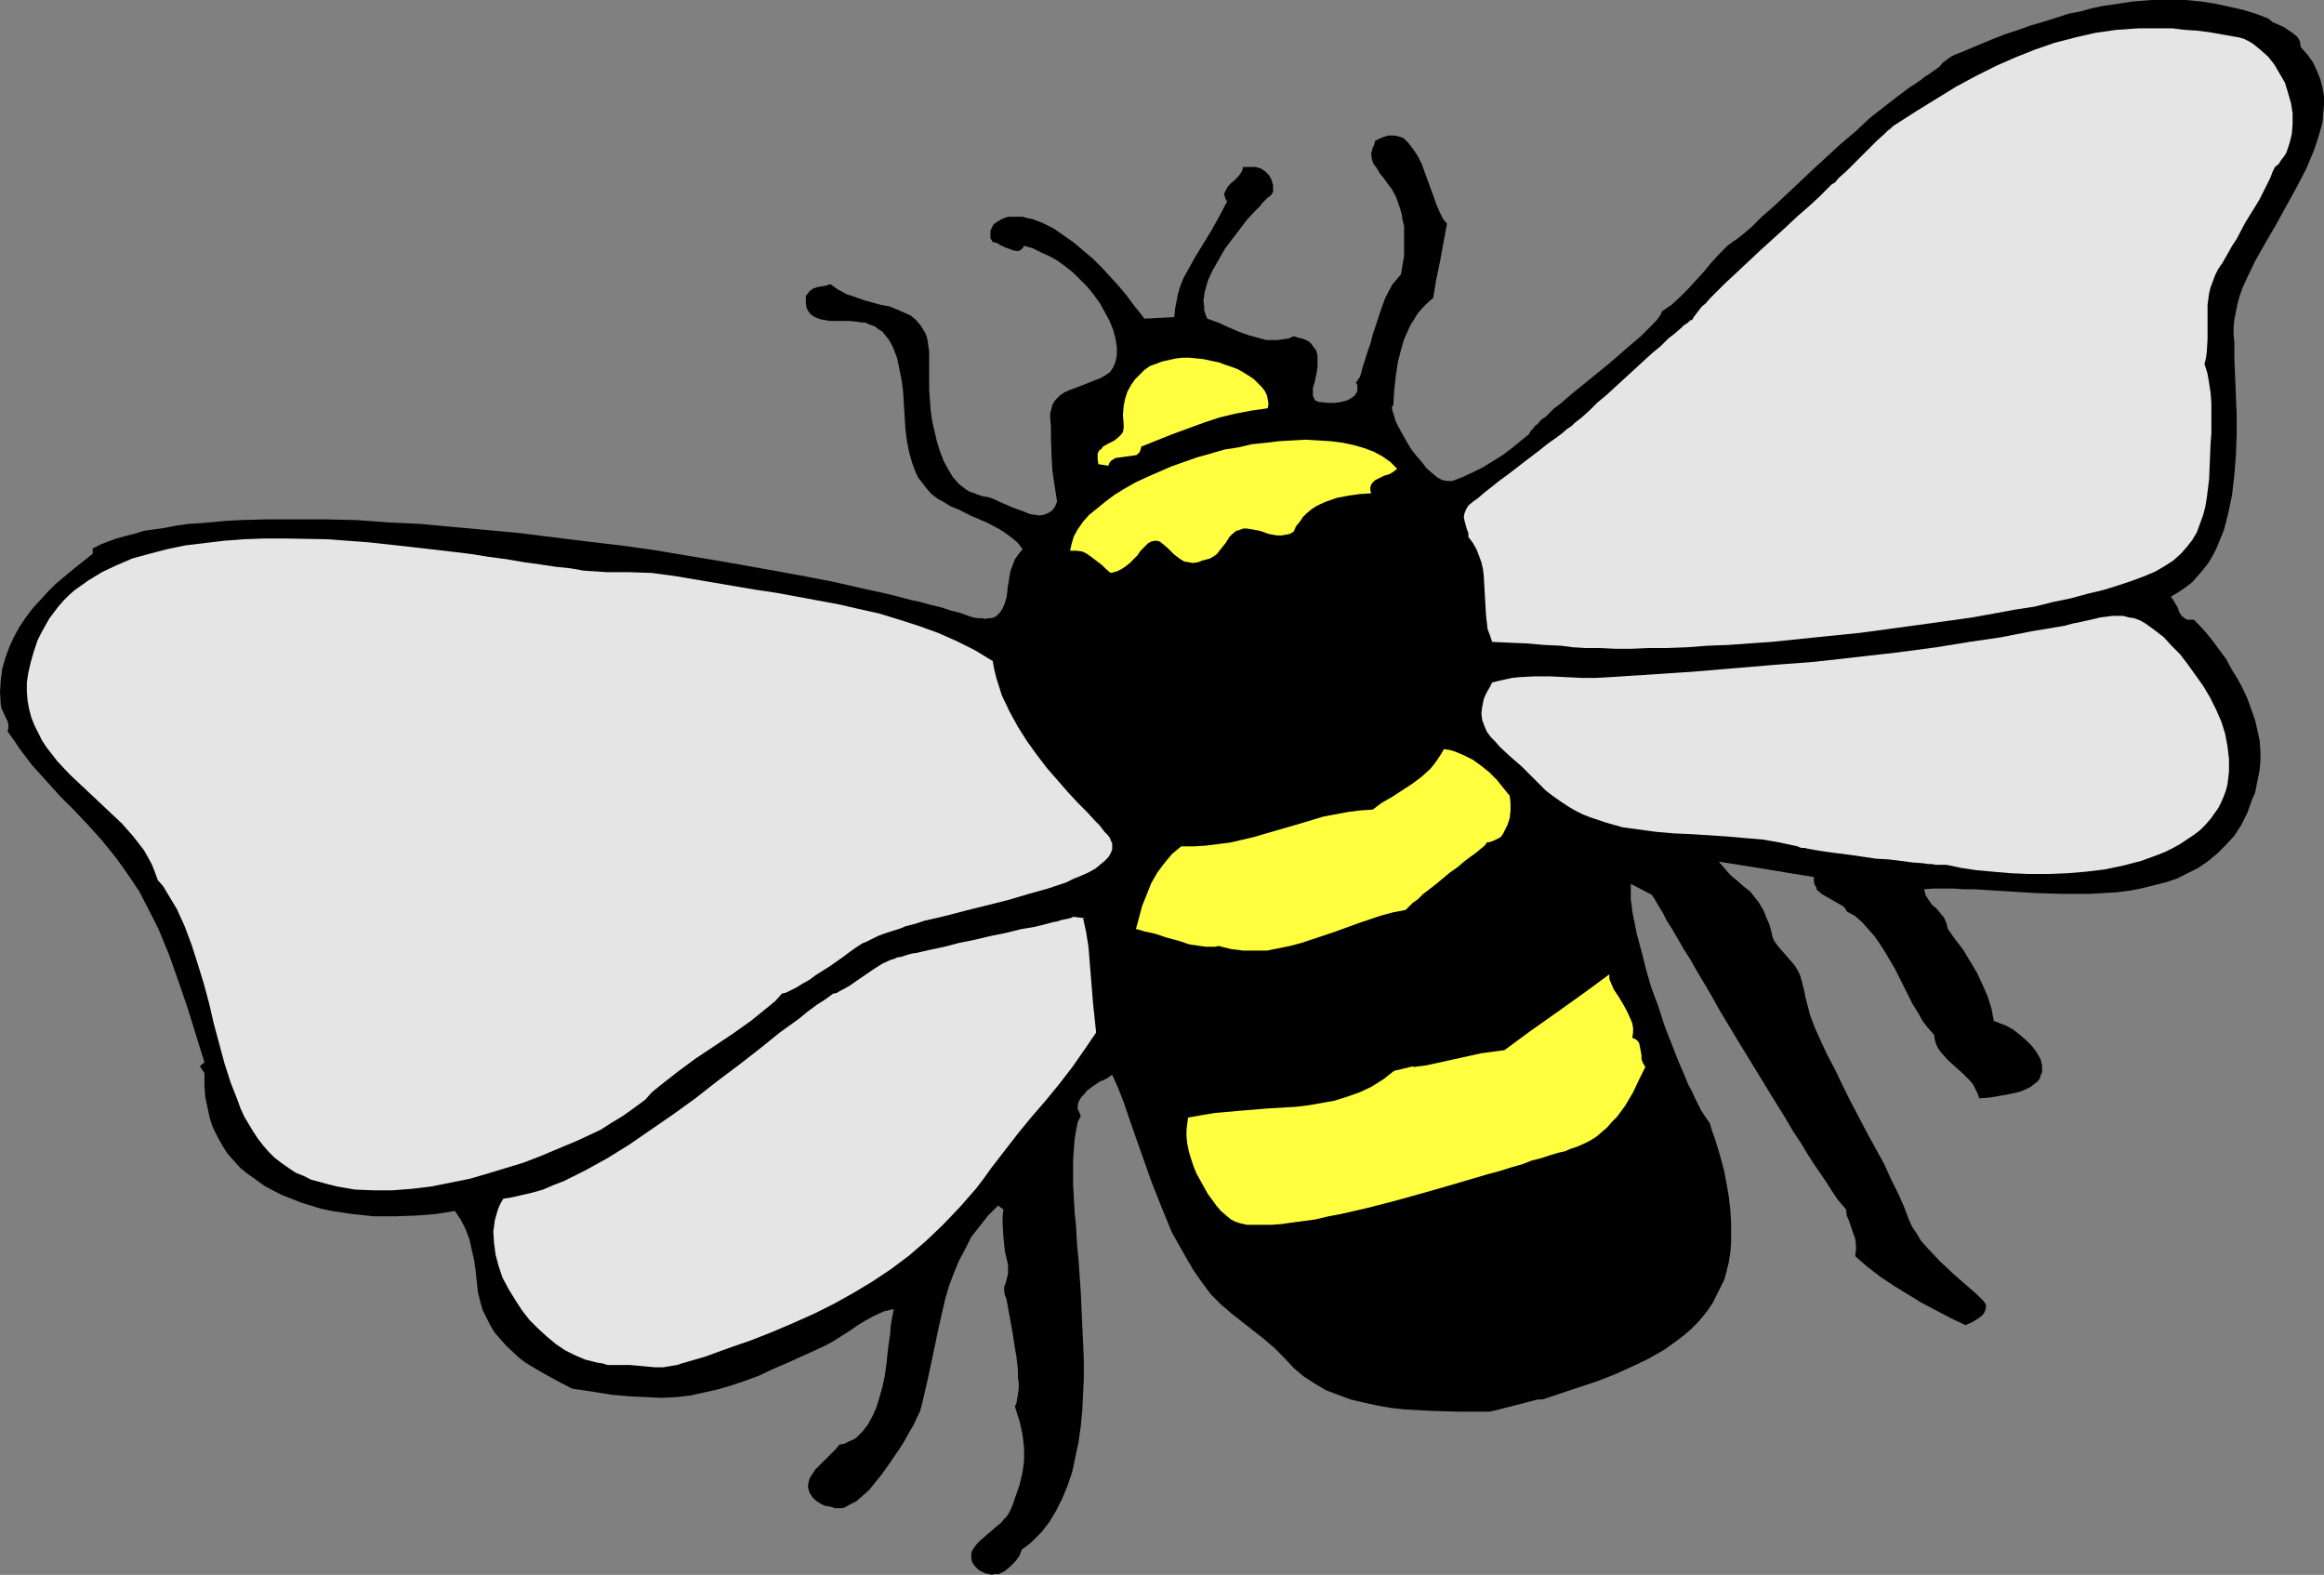 <?xml version="1.0" encoding="UTF-8" standalone="no"?>
<svg
   version="1.0"
   width="129.724mm"
   height="87.893mm"
   id="svg9"
   sodipodi:docname="Bee 09.wmf"
   xmlns:inkscape="http://www.inkscape.org/namespaces/inkscape"
   xmlns:sodipodi="http://sodipodi.sourceforge.net/DTD/sodipodi-0.dtd"
   xmlns="http://www.w3.org/2000/svg"
   xmlns:svg="http://www.w3.org/2000/svg">
  <rect width="100%" height="100%" fill="#808080" stroke="none"/>
  <sodipodi:namedview
     id="namedview9"
     pagecolor="#ffffff"
     bordercolor="#000000"
     borderopacity="0.25"
     inkscape:showpageshadow="2"
     inkscape:pageopacity="0.0"
     inkscape:pagecheckerboard="0"
     inkscape:deskcolor="#d1d1d1"
     inkscape:document-units="mm" />
  <defs
     id="defs1">
    <pattern
       id="WMFhbasepattern"
       patternUnits="userSpaceOnUse"
       width="6"
       height="6"
       x="0"
       y="0" />
  </defs>
  <path
     style="fill:#000000;fill-opacity:1;fill-rule:evenodd;stroke:none"
     d="m 485.446,10.018 1.454,1.616 1.131,1.616 0.808,1.777 0.646,1.616 0.485,1.777 0.323,1.777 v 1.939 l -0.162,1.777 -0.162,1.939 -0.485,1.777 -0.646,2.1 -0.646,1.939 -0.808,1.939 -0.808,1.939 -2.101,4.039 -4.363,7.917 -2.262,3.878 -2.101,3.716 -1.778,3.716 -0.808,1.777 -0.646,1.777 -0.485,1.777 -0.323,1.616 -0.323,1.616 -0.162,1.616 v 1.616 l 0.162,1.616 v 1.777 1.777 l 0.162,3.716 0.162,4.039 0.162,4.039 v 4.201 l -0.162,4.201 -0.323,4.201 -0.485,4.201 -0.808,3.878 -0.485,1.939 -0.485,1.777 -0.808,1.939 -0.646,1.616 -0.808,1.616 -0.97,1.616 -1.131,1.454 -1.131,1.293 -1.131,1.293 -1.454,1.131 -1.454,0.969 -1.616,0.969 0.485,0.646 0.485,0.808 0.485,0.808 0.323,0.969 0.485,0.808 0.646,0.485 0.485,0.323 h 0.485 0.485 0.485 l 1.293,1.293 1.454,1.616 1.293,1.616 1.293,1.777 1.454,1.939 1.131,2.1 1.293,2.1 1.131,2.1 0.97,2.1 0.808,2.262 0.808,2.262 0.485,2.1 0.485,2.262 0.162,2.1 v 2.1 l -0.162,1.939 -0.323,1.616 -0.323,1.616 -0.323,1.616 -0.646,1.454 -0.97,2.747 -1.293,2.585 -1.454,2.262 -1.778,1.939 -1.778,1.777 -1.939,1.616 -2.101,1.454 -2.262,1.131 -2.262,1.131 -2.424,0.808 -2.586,0.646 -2.586,0.646 -2.586,0.485 -2.747,0.323 -2.747,0.162 -2.747,0.162 h -5.494 l -5.656,-0.162 -5.333,-0.323 -5.171,-0.323 -2.586,-0.162 h -2.262 l -2.262,-0.162 h -2.262 -1.939 l -1.939,0.162 0.162,0.646 0.162,0.646 0.646,0.969 0.646,0.969 0.97,0.808 0.808,0.969 0.808,0.969 0.485,1.131 0.162,0.646 0.162,0.646 1.616,2.262 1.616,2.1 1.454,2.424 1.454,2.424 1.131,2.424 1.131,2.585 0.808,2.585 0.485,2.585 1.293,0.485 1.293,0.485 1.454,0.808 1.454,1.131 1.293,1.131 1.293,1.293 0.97,1.293 0.808,1.454 0.162,0.646 0.162,0.646 v 0.646 0.808 l -0.323,0.646 -0.162,0.646 -0.485,0.646 -0.646,0.485 -0.808,0.646 -0.97,0.485 -1.131,0.485 -1.293,0.323 -1.616,0.323 -1.778,0.323 -1.939,0.323 -2.101,0.162 -0.323,-0.969 -0.485,-0.969 -0.485,-0.969 -0.646,-0.808 -1.454,-1.454 -3.232,-2.908 -1.293,-1.454 -0.646,-0.808 -0.485,-0.969 -0.323,-0.969 -0.162,-1.131 -1.293,-1.454 -1.131,-1.454 -0.97,-1.777 -1.131,-1.777 -1.778,-3.555 -1.939,-3.878 -2.101,-3.555 -1.131,-1.777 -1.131,-1.616 -1.293,-1.454 -1.293,-1.454 -1.454,-1.293 -1.778,-0.969 -0.323,-0.646 -0.485,-0.485 -1.131,-0.646 -1.131,-0.646 -1.131,-0.646 -1.131,-0.646 -0.485,-0.485 -0.485,-0.323 -0.162,-0.646 -0.323,-0.485 -0.162,-0.808 v -0.808 l -5.01,-0.808 -4.848,-0.808 -5.01,-0.808 -5.171,-0.808 1.131,1.293 0.808,0.969 0.97,0.969 0.808,0.646 1.454,1.293 1.454,1.131 1.131,1.454 0.646,0.808 0.485,0.808 0.646,1.131 0.485,1.293 0.646,1.454 0.485,1.777 0.162,0.808 0.323,0.808 0.808,1.131 2.101,2.424 1.131,1.293 0.485,0.646 0.485,0.808 0.485,0.969 0.323,1.131 0.323,1.293 0.323,1.293 0.162,0.969 0.646,2.424 0.323,1.293 0.97,2.585 1.293,2.908 1.454,3.07 1.616,3.07 1.616,3.393 1.616,3.231 3.555,6.786 1.778,3.231 1.778,3.231 1.454,3.231 1.454,2.908 1.293,2.908 0.97,2.585 0.646,1.454 0.97,1.454 0.97,1.616 1.293,1.454 2.586,2.747 2.747,2.585 1.454,1.293 1.293,1.131 1.131,0.969 1.131,0.969 0.808,0.808 0.646,0.646 0.485,0.646 0.162,0.485 -0.162,0.808 -0.323,0.808 -0.485,0.485 -0.646,0.485 -1.293,0.808 -1.454,0.646 -3.07,-1.454 -3.07,-1.616 -3.07,-1.616 -2.909,-1.777 -2.909,-1.777 -2.909,-1.939 -2.747,-2.1 -2.586,-2.262 0.162,-1.293 v -1.131 l -0.162,-1.293 -0.485,-1.293 -0.808,-2.424 -0.485,-1.131 -0.162,-1.293 -0.808,-0.969 -0.97,-1.131 -0.97,-1.454 -1.131,-1.777 -1.293,-1.939 -1.454,-2.1 -1.454,-2.262 -1.454,-2.424 -1.616,-2.424 -1.616,-2.747 -3.394,-5.493 -7.11,-11.633 -3.394,-5.655 -1.616,-2.908 -1.616,-2.747 -1.454,-2.424 -1.454,-2.585 -1.454,-2.262 -1.293,-2.262 -1.131,-1.939 -1.131,-1.777 -0.808,-1.616 -0.808,-1.293 -0.646,-1.131 -0.485,-0.808 -0.162,-0.162 -0.162,-0.323 v 0 l -0.162,-0.162 -4.363,-2.262 v 0.969 0.969 1.293 l 0.162,1.131 0.162,1.454 0.323,1.616 0.323,1.616 0.323,1.616 0.97,3.555 0.97,3.878 1.131,3.878 1.454,3.878 1.293,4.039 1.454,3.716 1.454,3.716 1.454,3.393 0.646,1.616 0.808,1.454 0.646,1.454 0.646,1.293 0.646,1.293 0.646,0.969 0.646,0.969 0.485,0.646 0.485,1.616 0.646,1.777 0.646,2.1 0.646,2.262 0.646,2.424 0.485,2.585 0.485,2.747 0.323,2.908 0.162,2.424 v 2.262 2.262 l -0.162,1.939 -0.323,2.1 -0.485,1.939 -0.485,1.777 -0.808,1.616 -0.808,1.616 -0.808,1.616 -0.97,1.454 -1.131,1.454 -1.131,1.293 -1.293,1.293 -1.293,1.131 -1.454,1.131 -2.909,2.1 -3.394,1.939 -3.394,1.616 -3.555,1.616 -3.717,1.454 -3.878,1.293 -7.757,2.585 h -0.323 -0.485 l -0.808,0.162 -0.646,0.162 -1.778,0.485 -3.878,0.969 -1.778,0.485 -0.808,0.162 -0.808,0.162 h -0.646 -0.485 -5.333 l -5.656,-0.162 -5.818,-0.323 -2.909,-0.323 -2.747,-0.485 -2.909,-0.646 -2.747,-0.646 -2.586,-0.969 -2.586,-0.969 -2.424,-1.454 -2.262,-1.454 -2.101,-1.777 -1.939,-2.1 -2.101,-2.1 -2.262,-1.939 -4.525,-3.555 -2.262,-1.777 -2.262,-1.939 -2.101,-2.1 -0.97,-1.293 -0.97,-1.293 -1.778,-2.585 -1.616,-2.747 -1.454,-2.585 -1.454,-2.585 -1.131,-2.747 -1.131,-2.747 -2.101,-5.332 -1.939,-5.493 -1.939,-5.494 -1.939,-5.655 -1.131,-2.908 -1.293,-2.908 -1.131,0.808 -0.646,0.323 -0.808,0.323 -1.454,0.969 -1.293,0.969 -0.485,0.646 -0.485,0.485 -0.485,0.646 -0.323,0.646 -0.162,0.646 v 0.808 l 0.323,0.646 0.323,0.808 -0.646,1.293 -0.323,1.616 -0.323,1.939 -0.162,2.1 -0.162,2.262 v 2.585 2.747 l 0.162,2.908 0.162,2.908 0.323,3.231 0.162,3.231 0.323,3.393 0.485,6.948 0.323,7.109 0.323,7.271 v 3.555 l -0.162,3.555 -0.162,3.393 -0.323,3.393 -0.485,3.393 -0.646,3.07 -0.646,3.07 -0.97,2.908 -1.131,2.747 -1.293,2.585 -1.454,2.424 -1.616,2.1 -2.101,2.1 -0.97,0.808 -1.131,0.808 -0.485,1.293 -0.808,1.131 -1.131,1.131 -1.131,0.969 -1.293,0.646 h -0.808 l -0.646,0.162 -0.646,-0.162 -0.808,-0.162 -0.646,-0.323 -0.646,-0.323 -0.485,-0.485 -0.485,-0.485 -0.485,-0.808 -0.162,-0.808 v -0.808 l 0.162,-0.646 0.485,-0.808 0.646,-0.808 0.646,-0.646 3.555,-3.07 0.808,-0.646 0.646,-0.808 0.646,-0.646 0.485,-0.808 0.646,-1.454 0.485,-1.454 0.97,-2.747 0.646,-2.747 0.323,-2.424 v -2.747 l -0.162,-1.293 -0.162,-1.454 -0.323,-1.454 -0.323,-1.454 -0.485,-1.454 -0.485,-1.616 0.323,-0.646 0.162,-0.969 0.162,-0.969 0.162,-1.131 v -1.131 l -0.162,-1.293 v -1.454 l -0.162,-1.454 -0.162,-1.454 -0.323,-1.777 -0.485,-3.231 -1.293,-7.109 -0.323,-0.808 -0.162,-0.808 v -0.969 l 0.323,-0.808 0.485,-1.939 v -0.969 -0.969 l -0.646,-2.747 -0.323,-3.07 -0.162,-2.747 v -1.616 l 0.162,-1.454 -1.131,-0.808 -2.101,2.1 -1.778,2.262 -1.778,2.262 -1.293,2.585 -1.293,2.424 -1.131,2.747 -0.97,2.585 -0.808,2.747 -1.293,5.655 -2.424,11.472 -1.293,5.493 -0.323,1.131 -0.646,1.293 -0.646,1.454 -0.97,1.616 -0.97,1.777 -1.131,1.777 -2.424,3.555 -1.293,1.777 -1.293,1.616 -1.293,1.616 -1.454,1.293 -1.293,1.131 -1.293,0.646 -1.131,0.646 -0.485,0.162 h -0.646 -0.97 l -0.97,-0.323 -1.131,-0.162 -0.97,-0.485 -0.97,-0.646 -0.646,-0.646 -0.646,-0.969 -0.323,-1.131 v -0.646 l 0.162,-0.646 0.162,-0.646 0.323,-0.485 0.808,-1.293 1.131,-1.131 1.131,-1.131 1.131,-1.131 0.97,-0.969 0.808,-0.969 0.97,-0.162 0.97,-0.485 0.808,-0.323 0.808,-0.485 0.646,-0.646 0.646,-0.646 1.131,-1.454 0.97,-1.777 0.808,-1.777 0.646,-2.1 0.646,-2.262 0.485,-2.262 0.323,-2.262 0.485,-4.362 0.323,-2.1 0.162,-2.1 0.323,-1.777 0.323,-1.616 -2.101,0.485 -2.101,0.969 -1.778,0.969 -1.616,0.969 -1.616,1.131 -1.778,1.131 -1.778,1.131 -1.778,0.969 -3.878,1.777 -3.555,1.616 -3.394,1.454 -3.07,1.454 -3.07,1.131 -2.909,0.969 -2.747,0.808 -2.909,0.646 -2.909,0.646 -2.909,0.323 -3.07,0.162 -3.394,-0.162 -3.394,-0.162 -3.717,-0.323 -1.939,-0.323 -2.101,-0.323 -2.101,-0.323 -2.262,-0.323 -3.394,-1.777 -3.232,-1.777 -3.232,-1.939 -1.454,-1.131 -2.586,-2.424 -1.293,-1.454 -1.131,-1.293 -0.97,-1.616 -0.808,-1.616 -0.808,-1.616 -0.485,-1.777 -0.485,-1.939 -0.485,-4.524 -0.323,-2.262 -0.485,-2.1 -0.485,-2.262 -0.808,-2.1 -0.97,-1.939 -0.646,-0.969 -0.646,-0.969 -4.04,0.646 -4.202,0.323 -4.363,0.162 h -4.525 l -4.525,-0.485 -4.363,-0.646 -2.262,-0.485 -2.101,-0.646 -2.101,-0.646 -4.04,-1.616 -1.939,-0.969 -1.778,-0.969 -1.778,-1.293 -1.616,-1.131 -1.616,-1.293 -1.454,-1.616 -1.293,-1.454 -1.131,-1.777 -0.97,-1.777 -0.97,-1.939 -0.646,-1.939 -0.485,-2.262 -0.485,-2.262 -0.162,-2.424 v -2.585 l -0.97,-1.454 0.97,-0.808 -3.555,-11.472 -1.939,-5.655 -1.939,-5.494 -2.262,-5.493 -1.293,-2.585 -2.747,-5.332 -1.616,-2.424 -1.778,-2.585 -1.778,-2.424 -2.747,-3.393 -2.909,-3.231 -2.909,-3.07 -3.07,-3.07 -2.909,-3.231 -2.909,-3.231 -2.586,-3.393 -1.293,-1.939 -1.293,-1.777 0.162,-0.646 v -0.808 L 1.616,152.202 1.293,151.556 0.646,150.102 0.323,149.455 0.162,148.648 0,146.062 l 0.162,-2.585 0.323,-2.424 0.646,-2.262 0.808,-2.262 0.97,-2.1 1.131,-2.1 1.293,-1.939 1.454,-1.939 1.616,-1.777 1.616,-1.777 1.778,-1.777 3.878,-3.231 3.878,-3.07 v -1.131 l 1.616,-0.808 1.616,-0.646 1.778,-0.646 1.778,-0.485 1.939,-0.485 2.101,-0.646 2.262,-0.323 2.262,-0.323 2.424,-0.485 2.424,-0.323 2.586,-0.162 5.333,-0.485 2.909,-0.162 5.818,-0.162 h 5.979 6.302 l 6.626,0.162 6.626,0.485 6.787,0.323 6.949,0.646 7.11,0.646 6.949,0.646 14.221,1.777 6.949,0.808 6.949,0.969 6.787,1.131 6.787,1.131 6.464,1.131 6.302,1.131 6.141,1.131 5.818,1.131 5.656,1.293 5.171,1.131 2.586,0.646 2.424,0.646 2.262,0.485 2.262,0.646 2.101,0.485 1.939,0.646 1.939,0.485 1.778,0.646 0.97,0.323 0.97,0.162 h 0.97 l 0.646,0.162 0.808,-0.162 h 0.485 l 0.646,-0.162 0.485,-0.323 0.808,-0.808 0.485,-0.808 0.485,-1.131 0.323,-1.131 0.323,-2.585 0.485,-2.908 0.485,-1.293 0.485,-1.293 0.808,-1.131 0.808,-0.969 -0.97,-1.293 -1.131,-0.969 -1.293,-0.969 -1.454,-0.969 -2.747,-1.454 -3.07,-1.293 -2.909,-1.454 -1.616,-0.646 -1.293,-0.808 -1.454,-0.808 -1.293,-0.969 -1.131,-1.293 -0.97,-1.293 -0.646,-0.808 -0.485,-0.969 -0.808,-2.1 -0.646,-2.262 -0.485,-2.424 -0.323,-2.585 -0.162,-2.585 -0.323,-5.332 -0.323,-2.424 -0.485,-2.424 -0.485,-2.262 -0.808,-2.1 -0.485,-0.969 -0.485,-0.808 -0.646,-0.808 -0.646,-0.808 -0.808,-0.485 -0.808,-0.646 -0.97,-0.323 -1.131,-0.485 h -0.808 l -0.808,-0.162 -1.778,-0.162 h -4.04 l -1.778,-0.323 -0.97,-0.323 -0.646,-0.323 -0.646,-0.485 -0.485,-0.646 -0.323,-0.646 -0.162,-0.969 v -1.131 -0.485 l 0.323,-0.323 0.485,-0.646 0.646,-0.485 0.808,-0.323 0.97,-0.162 0.97,-0.162 0.97,-0.323 1.616,1.131 1.778,0.969 1.939,0.646 1.778,0.646 1.778,0.485 1.778,0.485 1.778,0.323 1.616,0.646 1.454,0.646 1.454,0.646 1.131,0.969 0.97,1.131 0.485,0.808 0.485,0.808 0.323,0.808 0.162,0.808 0.162,1.131 0.162,1.131 v 1.293 1.293 1.616 1.939 1.939 l 0.162,2.1 0.162,2.262 0.323,2.262 0.485,2.1 0.485,2.1 0.646,2.1 0.808,2.1 0.97,1.777 0.97,1.616 1.293,1.454 1.454,1.131 0.808,0.485 0.97,0.323 0.808,0.323 0.97,0.323 1.131,0.162 0.97,0.323 2.101,0.969 1.131,0.485 1.131,0.485 2.262,0.808 1.131,0.485 0.97,0.162 1.131,0.162 0.97,-0.162 0.808,-0.323 0.808,-0.485 0.646,-0.808 0.485,-1.131 -0.323,-2.1 -0.323,-2.1 -0.323,-2.262 -0.162,-2.424 -0.162,-4.524 v -2.262 l -0.162,-2.1 v -0.808 l 0.162,-0.646 0.162,-0.646 0.162,-0.646 0.646,-0.969 0.97,-0.969 0.97,-0.646 1.131,-0.485 2.586,-0.969 2.424,-0.969 1.293,-0.485 1.131,-0.646 0.97,-0.646 0.646,-0.969 0.485,-1.131 0.162,-0.646 0.162,-0.808 V 73.193 l -0.323,-1.939 -0.485,-1.777 -0.808,-1.939 -0.97,-1.777 -0.97,-1.777 -1.293,-1.777 -1.293,-1.616 -1.616,-1.616 -1.454,-1.454 -1.616,-1.293 -1.778,-1.293 -1.778,-0.969 -1.778,-0.808 -1.616,-0.808 -1.778,-0.485 -0.323,0.485 -0.323,0.323 -0.323,0.162 -0.323,0.162 -0.97,-0.162 -0.808,-0.323 -0.97,-0.323 -0.97,-0.485 -0.808,-0.485 -0.808,-0.162 -0.485,-0.808 v -0.808 -0.808 l 0.323,-0.646 0.323,-0.646 0.646,-0.485 0.808,-0.485 0.646,-0.323 0.97,-0.323 h 0.97 1.131 0.97 l 1.131,0.323 0.97,0.162 2.101,0.808 2.262,1.131 2.101,1.454 2.101,1.454 2.101,1.777 2.101,1.777 1.939,1.939 1.778,1.939 1.778,1.939 1.616,1.939 1.293,1.777 1.293,1.616 1.131,1.454 6.302,-0.323 0.162,-1.777 0.323,-1.616 0.323,-1.616 0.485,-1.616 0.646,-1.616 0.808,-1.454 1.616,-2.908 3.555,-5.817 1.616,-2.908 1.616,-3.07 -0.323,-0.485 -0.162,-0.485 -0.162,-0.646 0.162,-0.323 0.485,-0.969 0.646,-0.808 0.97,-0.808 0.808,-0.808 0.646,-0.969 0.162,-0.485 0.162,-0.485 h 1.293 1.293 l 1.131,0.323 0.97,0.646 0.808,0.808 0.485,0.969 0.323,1.131 v 1.454 0 l -0.162,0.162 -0.162,0.323 -0.323,0.323 -0.485,0.323 -0.485,0.485 -0.646,0.646 -0.485,0.646 -1.454,1.454 -1.454,1.616 -1.454,1.939 -1.616,2.1 -1.454,1.939 -1.293,2.262 -1.293,2.262 -0.97,2.1 -0.646,2.262 -0.162,0.969 -0.162,1.131 0.162,0.969 v 0.969 l 0.323,0.969 0.323,0.808 2.262,0.808 2.101,0.969 2.262,0.969 2.262,0.808 2.424,0.646 1.131,0.323 h 1.131 1.131 l 1.293,-0.162 1.131,-0.162 1.131,-0.485 0.97,0.323 0.808,0.162 0.808,0.323 0.646,0.323 0.485,0.485 0.323,0.485 0.646,0.808 0.323,1.131 v 1.131 1.131 l -0.162,1.293 -0.485,2.262 -0.323,0.969 v 1.131 0.646 l 0.323,0.646 0.162,0.323 0.485,0.162 0.323,0.162 h 0.485 l 1.293,0.162 h 1.454 l 1.293,-0.162 1.293,-0.323 0.646,-0.323 0.485,-0.323 0.485,-0.323 0.323,-0.485 0.323,-0.485 v -0.485 -0.808 l -0.323,-0.646 0.323,-0.162 v -0.162 l 0.162,-0.323 0.323,-0.323 0.323,-0.969 0.323,-1.293 0.485,-1.454 0.485,-1.616 0.646,-1.777 0.485,-1.939 1.293,-3.878 0.646,-1.939 0.646,-1.777 0.808,-1.616 0.808,-1.454 0.97,-1.131 0.808,-0.969 0.323,-1.939 0.323,-1.939 v -1.777 -1.616 -1.454 -1.454 l -0.323,-1.293 -0.162,-1.131 -0.323,-1.131 -0.323,-0.969 -0.646,-1.777 -0.808,-1.454 -0.97,-1.293 -0.808,-1.131 -0.808,-0.969 -0.646,-1.131 -0.646,-0.808 -0.323,-0.969 -0.162,-1.131 0.162,-0.646 0.162,-0.646 0.323,-0.646 0.162,-0.808 0.97,-0.485 0.808,-0.323 0.97,-0.323 h 0.646 0.808 l 0.646,0.162 0.646,0.162 0.646,0.323 0.485,0.485 0.485,0.485 0.97,1.293 0.97,1.454 0.808,1.616 1.293,3.555 1.293,3.555 0.646,1.777 0.646,1.454 0.646,1.293 0.808,0.969 -1.454,7.917 -0.808,3.878 -0.646,3.878 -1.131,0.969 -1.131,1.131 -0.97,1.131 -0.808,1.293 -0.808,1.293 -0.646,1.454 -0.646,1.454 -0.485,1.616 -0.808,3.07 -0.485,3.231 -0.323,3.07 -0.162,2.908 -0.162,0.162 -0.162,0.323 0.162,0.808 0.323,0.969 0.323,1.131 0.646,1.293 0.808,1.454 0.808,1.454 0.97,1.616 1.131,1.454 1.131,1.293 0.97,1.293 1.293,1.131 0.97,0.808 1.131,0.646 1.131,0.162 h 0.485 0.485 l 2.101,-0.808 2.101,-0.969 2.262,-1.131 2.101,-1.293 2.101,-1.293 2.101,-1.616 1.778,-1.454 1.616,-1.293 0.162,-0.323 0.162,-0.323 0.485,-0.485 0.485,-0.646 0.646,-0.485 0.646,-0.808 0.97,-0.646 0.808,-0.808 0.97,-0.969 1.131,-0.808 2.424,-2.1 2.586,-2.1 2.586,-2.1 2.586,-2.1 2.424,-2.1 2.424,-2.1 2.101,-1.777 0.97,-0.969 0.808,-0.808 0.808,-0.808 0.646,-0.646 0.485,-0.646 0.323,-0.485 0.323,-0.485 v -0.323 l 2.101,-1.454 1.778,-1.616 1.778,-1.777 1.616,-1.777 1.616,-1.777 1.616,-1.939 1.616,-1.777 1.778,-1.777 0.646,-0.485 0.646,-0.485 0.97,-0.646 0.808,-0.646 0.97,-0.808 1.131,-0.969 0.97,-0.969 1.131,-1.131 2.586,-2.262 2.586,-2.424 2.747,-2.585 2.909,-2.747 5.979,-5.493 3.07,-2.585 2.909,-2.747 2.909,-2.262 2.909,-2.262 2.586,-1.939 1.293,-0.808 1.131,-0.808 0.808,-0.646 0.808,-0.485 1.131,-0.808 1.131,-0.808 0.646,-0.808 1.778,-1.293 0.97,-0.485 1.293,-0.485 3.07,-1.293 3.07,-1.293 2.909,-1.131 2.909,-0.969 2.747,-0.969 2.747,-0.808 2.586,-0.808 2.424,-0.808 2.586,-0.485 2.262,-0.646 2.262,-0.485 2.262,-0.323 2.101,-0.323 2.101,-0.323 L 453.934,0 h 3.717 3.394 l 3.394,0.323 3.07,0.485 2.909,0.646 2.909,0.646 2.586,0.808 2.586,0.969 0.97,0.808 2.262,0.969 0.97,0.646 0.97,0.646 0.97,0.808 0.323,0.485 0.323,0.646 v 0.485 z"
     id="path1" />
  <path
     style="fill:#e5e5e5;fill-opacity:1;fill-rule:evenodd;stroke:none"
     d="m 479.951,35.223 -0.485,0.969 -0.485,1.293 -0.646,1.293 -0.808,1.616 -0.808,1.616 -0.97,1.616 -2.101,3.393 -1.778,3.393 -0.97,1.454 -0.808,1.454 -0.646,1.131 -0.646,1.131 -0.485,0.646 -0.162,0.323 -0.162,0.162 -0.646,1.293 -0.485,1.293 -0.485,1.293 -0.323,1.293 -0.323,2.424 v 2.424 2.424 2.424 l -0.162,2.585 -0.162,1.293 -0.323,1.293 0.646,2.1 0.323,1.939 0.323,2.1 0.162,2.1 v 2.1 2.1 2.1 l -0.162,2.1 -0.162,3.878 -0.162,3.878 -0.485,3.878 -0.323,1.939 -0.485,1.777 -0.646,1.777 -0.646,1.777 -0.97,1.616 -1.131,1.454 -1.293,1.454 -1.616,1.454 -1.778,1.131 -1.939,1.131 -2.262,0.969 -2.586,0.969 -2.909,0.969 -3.07,0.969 -3.394,0.808 -3.555,0.969 -3.878,0.808 -3.878,0.969 -4.202,0.646 -4.363,0.808 -4.525,0.808 -4.525,0.646 -9.373,1.293 -9.534,1.293 -9.534,0.969 -9.373,0.969 -4.686,0.323 -4.525,0.323 -4.363,0.162 -4.202,0.323 -4.202,0.162 h -3.878 l -3.717,0.162 h -3.394 l -3.394,-0.162 h -2.909 l -2.747,-0.162 -2.424,-0.323 -3.555,-0.162 -3.717,-0.323 -3.717,-0.162 -3.555,-0.162 -0.485,-1.454 -0.485,-1.293 -0.162,-1.454 -0.162,-1.454 -0.162,-2.747 -0.162,-2.908 -0.162,-2.747 -0.162,-1.293 -0.323,-1.454 -0.485,-1.293 -0.485,-1.293 -0.808,-1.454 -0.97,-1.293 v -0.808 l -0.323,-0.808 -0.485,-1.777 -0.162,-0.808 0.162,-0.808 0.323,-0.808 0.485,-0.808 0.97,-0.808 1.131,-0.808 1.293,-1.131 1.454,-1.131 1.616,-1.293 1.778,-1.293 3.555,-2.747 3.394,-2.585 1.616,-1.293 1.616,-1.131 1.293,-0.969 1.131,-0.969 0.97,-0.646 0.323,-0.323 0.323,-0.323 1.454,-1.131 1.616,-1.454 1.616,-1.616 1.939,-1.616 3.878,-3.555 3.878,-3.555 1.939,-1.777 1.778,-1.454 1.616,-1.616 1.454,-1.131 1.293,-1.131 0.485,-0.485 0.485,-0.323 0.485,-0.323 0.323,-0.323 0.162,-0.162 h 0.323 l 0.162,-0.323 0.323,-0.485 0.485,-0.646 0.485,-0.646 0.646,-0.808 0.808,-0.646 0.808,-0.969 0.97,-0.969 2.101,-2.1 2.424,-2.262 2.586,-2.424 2.586,-2.424 5.333,-4.847 2.586,-2.424 2.424,-2.1 2.101,-1.939 0.97,-0.969 0.808,-0.808 0.808,-0.808 0.808,-0.485 0.485,-0.646 0.485,-0.485 1.454,-1.293 1.616,-1.616 3.232,-3.231 1.454,-1.454 1.616,-1.454 0.646,-0.646 0.646,-0.485 0.485,-0.485 0.485,-0.323 4.525,-2.908 4.202,-2.585 4.202,-2.585 4.202,-2.262 4.202,-2.1 4.04,-1.777 4.04,-1.616 4.202,-1.454 4.363,-1.131 4.202,-0.969 4.525,-0.646 4.686,-0.323 h 2.262 4.848 l 2.586,0.323 2.586,0.162 2.586,0.323 2.747,0.485 2.747,0.485 0.97,0.162 0.97,0.323 0.97,0.485 0.808,0.485 1.616,1.293 1.616,1.454 1.293,1.616 1.131,1.939 1.131,1.939 0.646,2.1 0.646,2.262 0.323,2.1 v 2.262 l -0.162,2.1 -0.485,1.939 -0.646,1.939 -0.485,0.808 -0.646,0.808 -0.485,0.808 z"
     id="path2" />
  <path
     style="fill:#ffff3f;fill-opacity:1;fill-rule:evenodd;stroke:none"
     d="m 267.448,86.119 -3.394,0.485 -3.394,0.646 -3.394,0.808 -3.394,1.131 -6.626,2.424 -6.464,2.585 -0.162,0.646 -0.162,0.485 -0.323,0.323 -0.323,0.323 -0.97,0.162 -2.424,0.323 -1.131,0.162 -0.485,0.323 -0.485,0.323 -0.323,0.485 -0.162,0.485 -2.101,-0.323 -0.162,-0.969 v -0.646 -0.646 l 0.323,-0.646 0.485,-0.323 0.323,-0.485 1.131,-0.646 0.646,-0.323 0.646,-0.323 0.97,-0.808 0.485,-0.485 0.323,-0.485 0.162,-0.808 v -0.808 l -0.162,-1.939 0.162,-1.939 0.323,-1.616 0.485,-1.454 0.808,-1.454 0.808,-1.131 0.97,-0.969 0.97,-0.969 1.131,-0.808 1.293,-0.485 1.293,-0.485 1.454,-0.323 1.454,-0.323 1.454,-0.162 h 1.454 l 1.616,0.162 1.454,0.162 1.454,0.323 1.616,0.323 1.293,0.485 1.454,0.485 1.293,0.485 1.131,0.646 1.293,0.808 0.97,0.646 0.808,0.808 0.808,0.808 0.646,0.808 0.485,0.969 0.162,0.808 0.162,0.969 z"
     id="path3" />
  <path
     style="fill:#ffff3f;fill-opacity:1;fill-rule:evenodd;stroke:none"
     d="m 294.758,98.883 -0.808,0.646 -0.808,0.485 -1.131,0.323 -0.97,0.485 -0.97,0.485 -0.323,0.323 -0.323,0.323 -0.162,0.323 -0.162,0.485 v 0.646 l 0.162,0.646 -2.424,0.162 -2.262,0.323 -2.586,0.485 -2.262,0.808 -1.131,0.485 -0.97,0.485 -0.97,0.646 -0.97,0.808 -0.808,0.808 -0.646,0.969 -0.808,0.969 -0.485,1.131 -0.808,0.485 -0.808,0.162 -0.97,0.162 h -0.97 l -1.778,-0.323 -1.778,-0.646 -1.778,-0.323 -0.97,-0.162 h -0.808 l -0.808,0.323 -0.646,0.162 -0.808,0.646 -0.646,0.646 -0.808,1.293 -0.646,0.808 -0.646,0.808 -0.485,0.646 -0.646,0.485 -0.808,0.485 -1.131,0.323 -0.646,0.162 -0.808,0.323 -1.131,0.162 -0.808,-0.162 -0.97,-0.162 -0.808,-0.485 -0.646,-0.485 -0.646,-0.485 -1.293,-1.293 -1.131,-0.969 -0.646,-0.485 -0.485,-0.162 h -0.646 l -0.646,0.162 -0.646,0.323 -0.808,0.808 -0.808,0.808 -0.646,0.969 -1.616,1.616 -0.808,0.646 -0.97,0.646 -0.97,0.485 -1.293,0.323 -0.97,-0.808 -0.808,-0.808 -2.101,-1.616 -1.131,-0.808 -0.97,-0.485 -1.293,-0.162 h -0.646 -0.646 l 0.323,-1.454 0.485,-1.616 0.808,-1.454 1.131,-1.616 1.293,-1.454 1.616,-1.293 1.778,-1.454 1.939,-1.454 2.101,-1.293 2.262,-1.293 2.424,-1.131 2.586,-1.131 2.586,-1.131 2.747,-0.969 2.747,-0.969 2.909,-0.808 2.747,-0.808 3.07,-0.485 2.747,-0.646 3.07,-0.323 2.747,-0.323 2.747,-0.162 2.909,-0.162 2.586,0.162 2.586,0.162 2.586,0.323 2.262,0.485 2.262,0.646 2.101,0.808 1.778,0.969 1.616,1.131 z"
     id="path4" />
  <path
     style="fill:#e5e5e5;fill-opacity:1;fill-rule:evenodd;stroke:none"
     d="m 209.433,139.438 0.323,1.777 0.485,1.939 1.131,3.555 1.616,3.393 1.778,3.231 1.939,3.07 2.101,2.908 2.101,2.747 2.262,2.585 2.101,2.424 2.101,2.262 1.939,1.939 1.778,1.939 0.808,0.808 0.646,0.808 0.485,0.646 0.646,0.646 0.485,0.646 0.162,0.485 0.323,0.646 v 0.485 0.808 l -0.323,0.808 -0.485,0.808 -0.808,0.808 -0.97,0.808 -0.97,0.808 -1.454,0.808 -1.454,0.646 -1.616,0.646 -1.616,0.808 -1.939,0.646 -1.939,0.646 -4.04,1.131 -4.363,1.293 -4.525,1.131 -4.525,1.131 -4.363,1.131 -4.202,0.969 -1.939,0.646 -1.939,0.485 -1.616,0.646 -1.616,0.485 -1.454,0.485 -1.293,0.485 -1.293,0.646 -0.97,0.485 v 0 l -0.323,0.162 -0.485,0.162 -0.808,0.485 -0.97,0.646 -1.131,0.808 -1.293,0.969 -2.747,1.939 -3.07,1.939 -1.293,0.969 -1.454,0.808 -1.293,0.808 -1.293,0.646 -0.97,0.485 -0.808,0.162 -1.454,1.616 -1.778,1.454 -3.394,2.747 -3.878,2.747 -3.878,2.585 -3.878,2.585 -3.717,2.747 -3.717,2.908 -1.778,1.454 -1.454,1.616 -2.424,1.777 -2.262,1.616 -2.424,1.454 -2.262,1.454 -2.424,1.131 -2.424,1.131 -5.01,2.1 -3.07,1.293 -3.394,1.293 -3.717,1.131 -3.717,1.131 -3.878,1.131 -4.04,0.808 -4.04,0.808 -4.04,0.485 -4.202,0.323 h -3.878 l -4.04,-0.162 -1.778,-0.323 -1.939,-0.323 -1.939,-0.485 -1.778,-0.485 -1.778,-0.485 -1.616,-0.808 -1.616,-0.646 -1.454,-0.969 -1.616,-1.131 -1.454,-1.131 -1.131,-1.131 -1.131,-1.293 -1.131,-1.454 -0.97,-1.454 -0.97,-1.616 -0.97,-1.616 -0.808,-1.777 -0.646,-1.777 -1.454,-3.716 -1.293,-4.039 -1.131,-4.201 -1.131,-4.201 -0.97,-4.201 -1.131,-4.201 -1.293,-4.201 -1.293,-4.039 -1.454,-3.878 -0.808,-1.777 -0.808,-1.777 -0.97,-1.616 -0.97,-1.616 -0.97,-1.616 -1.131,-1.293 -0.646,-1.777 -0.646,-1.616 -0.808,-1.454 -0.808,-1.454 -1.131,-1.454 -1.131,-1.454 -2.424,-2.747 -2.747,-2.585 -2.747,-2.585 -2.747,-2.585 -2.747,-2.585 -2.586,-2.747 -1.131,-1.454 -1.131,-1.454 -0.97,-1.454 -0.808,-1.616 -0.808,-1.616 -0.646,-1.616 -0.485,-1.777 -0.323,-1.777 -0.162,-1.939 v -1.939 l 0.323,-2.1 0.485,-2.1 0.646,-2.262 0.808,-2.424 0.808,-1.616 0.808,-1.454 0.808,-1.454 0.97,-1.293 0.97,-1.293 1.131,-1.293 1.131,-1.131 1.293,-1.131 2.747,-1.939 2.909,-1.777 3.07,-1.454 3.394,-1.454 3.555,-0.969 3.717,-0.969 3.878,-0.808 4.04,-0.485 4.04,-0.485 4.202,-0.323 4.363,-0.162 h 4.363 l 8.888,0.162 8.726,0.646 8.888,0.969 4.202,0.485 4.202,0.485 4.04,0.485 4.04,0.646 3.717,0.485 3.717,0.646 3.555,0.485 3.232,0.485 3.07,0.323 2.747,0.485 2.586,0.162 2.424,0.162 h 4.686 l 4.686,0.162 2.424,0.323 2.424,0.323 8.565,1.454 8.565,1.454 4.363,0.646 4.363,0.808 8.726,1.616 4.202,0.969 4.363,0.969 4.202,1.293 4.04,1.293 4.04,1.454 4.04,1.777 3.878,1.939 z"
     id="path5" />
  <path
     style="fill:#e5e5e5;fill-opacity:1;fill-rule:evenodd;stroke:none"
     d="m 410.625,182.416 h -0.162 -1.293 -0.808 l -0.808,-0.162 h -0.808 l -0.97,-0.162 -2.262,-0.162 -2.424,-0.323 -2.586,-0.323 -2.747,-0.162 -5.494,-0.808 -2.586,-0.323 -2.424,-0.323 -2.101,-0.323 -0.808,-0.162 -0.97,-0.162 -0.646,-0.162 h -0.646 l -0.485,-0.162 -0.323,-0.162 -3.717,-0.808 -3.717,-0.646 -3.878,-0.323 -3.717,-0.323 -7.434,-0.485 -3.717,-0.162 -3.717,-0.323 -3.555,-0.485 -3.555,-0.485 -3.394,-0.969 -3.394,-1.131 -1.616,-0.646 -1.616,-0.808 -1.616,-0.969 -1.454,-0.969 -1.616,-1.131 -1.454,-1.131 -1.454,-1.454 -1.454,-1.454 -2.101,-2.1 -2.424,-2.1 -2.262,-2.1 -0.97,-1.131 -0.97,-0.969 -0.808,-1.131 -0.485,-1.131 -0.485,-1.293 -0.162,-1.454 0.162,-1.293 0.323,-1.616 0.323,-0.808 0.485,-0.969 0.485,-0.808 0.485,-0.969 1.293,-0.323 1.454,-0.323 1.454,-0.323 1.616,-0.162 3.07,-0.162 h 3.394 l 6.626,0.323 h 3.07 l 2.909,-0.162 17.291,-1.131 17.291,-1.454 8.565,-0.646 8.565,-0.969 8.565,-0.969 8.565,-1.131 6.949,-1.131 6.626,-0.969 6.626,-1.293 6.787,-1.131 1.778,-0.485 1.616,-0.323 1.454,-0.323 1.454,-0.323 1.293,-0.323 1.293,-0.162 1.293,-0.162 h 1.131 1.131 l 1.131,0.323 1.131,0.162 1.293,0.485 1.131,0.646 1.131,0.808 1.293,0.969 1.454,1.131 1.616,1.777 1.778,1.777 1.616,2.1 1.616,2.262 1.616,2.262 1.454,2.424 1.293,2.585 1.131,2.585 0.808,2.585 0.485,2.585 0.323,2.747 v 2.585 l -0.162,1.454 -0.162,1.293 -0.323,1.293 -0.485,1.293 -0.485,1.131 -0.646,1.293 -0.808,1.131 -0.808,1.131 -1.131,1.293 -1.131,1.131 -1.293,0.969 -1.454,0.969 -1.454,0.969 -1.454,0.808 -1.616,0.808 -1.616,0.646 -3.555,1.293 -3.717,0.969 -3.878,0.808 -4.04,0.485 -3.878,0.323 -4.04,0.162 h -4.04 l -3.878,-0.162 -3.717,-0.323 -3.555,-0.323 -3.232,-0.485 z"
     id="path6" />
  <path
     style="fill:#ffff3f;fill-opacity:1;fill-rule:evenodd;stroke:none"
     d="m 318.513,167.875 0.162,1.454 v 1.616 l -0.162,1.616 -0.485,1.454 -0.646,1.293 -0.323,0.646 -0.485,0.646 -0.646,0.323 -0.646,0.323 -0.808,0.323 -0.808,0.162 -0.162,0.162 v 0.162 l -0.485,0.485 -0.808,0.646 -0.97,0.808 -1.131,0.808 -1.293,0.969 -1.293,1.131 -1.616,1.131 -2.909,2.424 -1.454,1.131 -1.293,0.969 -1.131,1.131 -1.131,0.808 -0.808,0.808 -0.646,0.646 -2.586,0.485 -2.424,0.646 -4.848,1.616 -4.848,1.777 -4.848,1.616 -2.424,0.808 -2.424,0.646 -2.424,0.485 -2.424,0.485 h -2.586 -2.424 l -2.586,-0.323 -2.586,-0.646 -0.808,0.162 h -0.97 -0.97 l -1.131,-0.162 -2.262,-0.323 -2.424,-0.808 -2.424,-0.646 -2.424,-0.808 -2.262,-0.485 -0.97,-0.323 -0.808,-0.162 0.646,-2.424 0.646,-2.424 0.97,-2.424 0.97,-2.424 1.293,-2.262 1.454,-1.939 0.808,-0.969 0.808,-0.969 0.97,-0.808 0.97,-0.808 h 2.586 l 2.586,-0.162 2.586,-0.323 2.586,-0.323 4.848,-1.131 5.01,-1.454 5.01,-1.454 4.848,-1.454 2.586,-0.485 2.586,-0.485 2.586,-0.323 2.586,-0.162 1.939,-1.454 2.262,-1.293 4.202,-2.747 1.939,-1.454 1.778,-1.616 0.808,-0.969 0.808,-1.131 0.646,-0.969 0.646,-1.131 1.131,0.162 1.131,0.323 1.939,0.808 1.939,0.969 1.778,1.293 1.616,1.293 1.616,1.616 z"
     id="path7" />
  <path
     style="fill:#e5e5e5;fill-opacity:1;fill-rule:evenodd;stroke:none"
     d="m 228.502,193.726 0.646,2.908 0.485,3.07 0.485,5.978 0.485,5.978 0.646,6.14 -2.424,3.555 -2.586,3.716 -2.747,3.555 -2.909,3.555 -3.07,3.555 -2.909,3.555 -2.747,3.555 -2.747,3.555 -1.616,2.262 -1.616,2.1 -3.394,3.878 -3.555,3.716 -3.555,3.393 -3.555,3.07 -3.878,2.908 -3.878,2.585 -4.04,2.424 -4.04,2.262 -4.202,2.1 -4.363,1.939 -4.525,1.939 -4.525,1.777 -4.686,1.616 -4.848,1.777 -5.01,1.454 -0.97,0.323 -0.97,0.162 -1.939,0.323 h -1.778 l -1.778,-0.162 -3.555,-0.323 h -1.778 -2.101 v 0 h -0.162 -0.323 -0.323 l -0.97,-0.323 -1.131,-0.162 -2.586,-0.646 -1.131,-0.485 -1.131,-0.485 -1.939,-0.969 -1.939,-1.293 -1.939,-1.616 -1.939,-1.777 -1.778,-1.777 -1.616,-2.1 -1.454,-2.262 -1.293,-2.1 -1.293,-2.424 -0.808,-2.424 -0.646,-2.424 -0.323,-2.424 -0.162,-2.424 0.162,-1.131 0.162,-1.293 0.323,-1.131 0.323,-1.131 0.485,-1.131 0.646,-1.131 1.939,-0.323 2.101,-0.485 2.101,-0.485 2.262,-0.646 2.262,-0.969 2.101,-0.808 2.262,-1.131 2.262,-1.131 4.686,-2.585 4.686,-2.908 4.686,-3.231 4.686,-3.231 4.686,-3.393 4.525,-3.555 4.525,-3.393 4.363,-3.393 4.202,-3.393 4.04,-2.908 1.778,-1.454 1.939,-1.454 1.778,-1.131 1.778,-1.293 h 0.323 l 0.485,-0.162 0.485,-0.323 0.646,-0.323 1.454,-0.808 1.616,-1.131 3.555,-2.424 1.778,-1.131 1.778,-0.808 0.646,-0.162 0.646,-0.323 0.97,-0.162 0.97,-0.323 1.131,-0.323 1.131,-0.162 2.747,-0.646 3.07,-0.646 3.07,-0.808 3.232,-0.646 3.394,-0.808 3.232,-0.646 3.232,-0.808 2.909,-0.485 1.293,-0.323 1.293,-0.323 1.131,-0.323 0.97,-0.162 0.97,-0.323 0.808,-0.162 0.808,-0.162 0.485,-0.162 0.323,-0.162 h 0.162 l 2.586,0.323 z"
     id="path8" />
  <path
     style="fill:#ffff3f;fill-opacity:1;fill-rule:evenodd;stroke:none"
     d="m 344.369,218.932 0.485,0.162 0.485,0.323 0.162,0.162 0.323,0.485 0.162,0.808 0.162,0.808 0.162,0.969 v 0.808 l 0.323,0.808 0.485,0.808 -1.293,2.585 -1.293,2.747 -1.616,2.747 -1.778,2.424 -1.131,1.131 -0.97,1.131 -1.131,0.969 -1.131,0.969 -1.293,0.808 -1.293,0.646 -1.454,0.646 -1.454,0.485 -1.131,0.485 -1.454,0.323 -1.616,0.485 -1.939,0.646 -1.939,0.485 -2.101,0.808 -2.262,0.646 -2.586,0.808 -2.424,0.646 -2.747,0.808 -5.494,1.616 -5.656,1.616 -5.818,1.616 -5.656,1.454 -5.656,1.293 -2.586,0.485 -2.747,0.646 -2.424,0.323 -2.424,0.323 -2.262,0.323 -2.101,0.162 h -1.939 -1.616 -1.616 l -1.454,-0.323 -0.97,-0.323 -0.97,-0.485 -0.97,-0.808 -1.131,-0.969 -0.97,-1.131 -0.808,-1.131 -0.97,-1.293 -0.808,-1.454 -0.808,-1.454 -0.808,-1.454 -0.646,-1.616 -0.485,-1.454 -0.485,-1.616 -0.323,-1.616 -0.162,-1.454 v -1.454 l 0.162,-1.293 0.162,-1.293 2.747,-0.485 2.909,-0.485 5.494,-0.485 5.818,-0.485 5.656,-0.323 2.747,-0.323 2.747,-0.485 2.747,-0.485 2.586,-0.808 2.747,-0.969 2.424,-1.131 2.586,-1.616 2.262,-1.777 4.04,-0.969 v 0.162 l 2.586,-0.323 2.262,-0.485 9.534,-2.1 2.424,-0.323 2.424,-0.323 5.494,-4.039 5.494,-3.878 5.656,-4.039 5.494,-4.039 v 0.969 l 0.323,0.808 0.646,1.454 0.97,1.454 0.97,1.616 0.808,1.454 0.808,1.777 0.323,0.808 0.162,0.969 v 0.969 z"
     id="path9" />
</svg>
